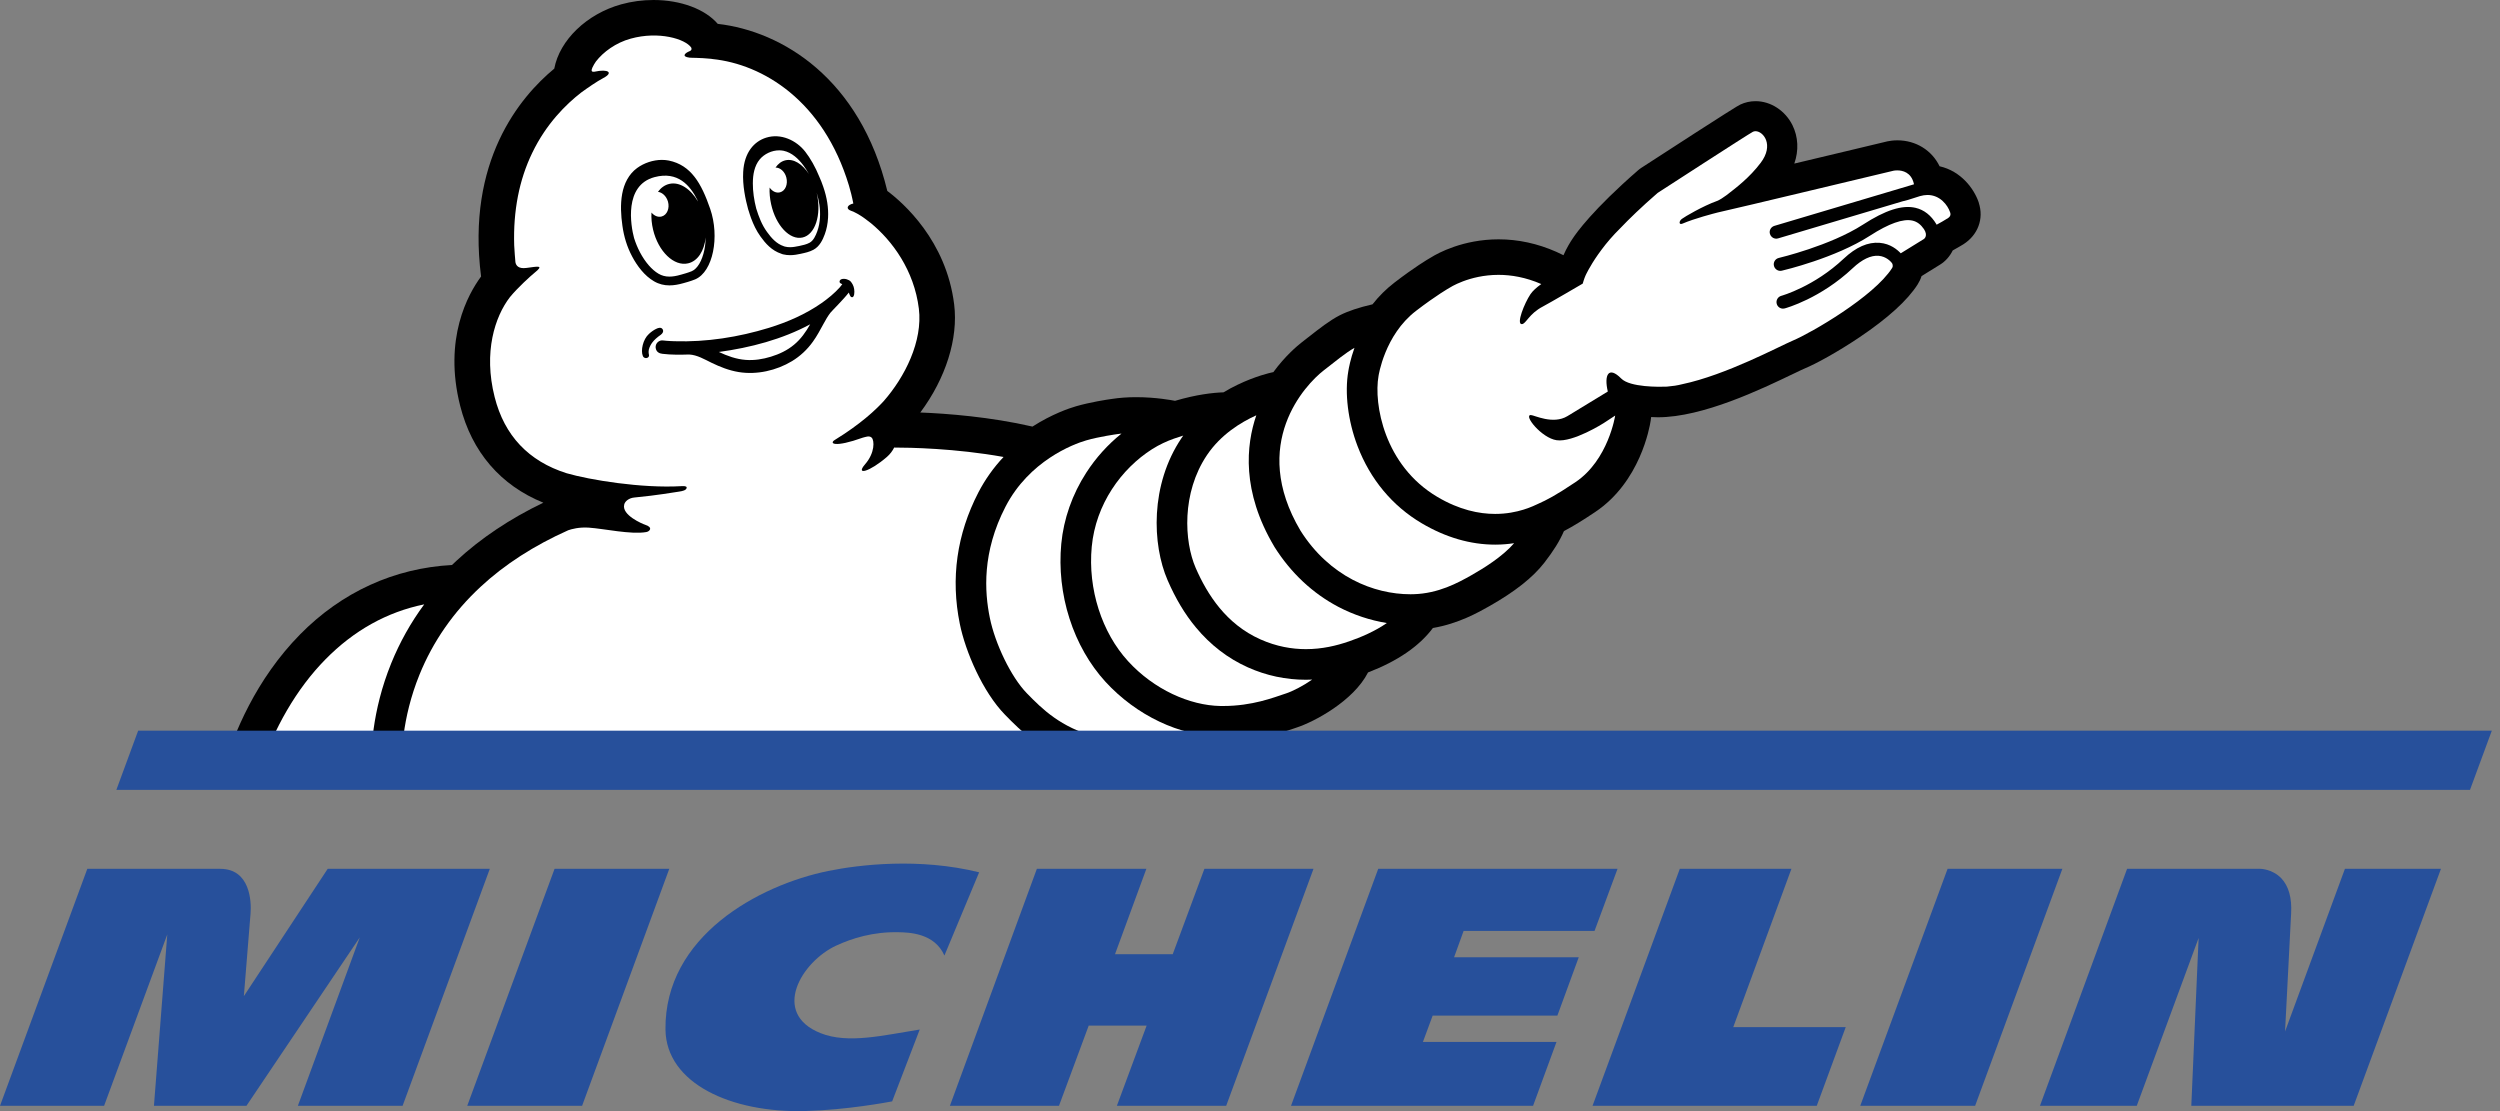 <svg width="90" height="40" viewBox="0 0 90 40" fill="none" xmlns="http://www.w3.org/2000/svg">
<rect x="0" y="0" width="90" height="40" fill="#808080" stroke="none"/>
<g clip-path="url(#clip0_9103_766)">
<g clip-path="url(#clip1_9103_766)">
<path d="M32.117 39.65C31.935 39.682 30.504 39.956 28.999 39.997C26.317 40.072 23.979 38.998 23.957 37.062C23.921 33.706 27.312 31.867 29.816 31.355C30.938 31.126 33.099 30.873 35.249 31.403L33.999 34.4C33.64 33.584 32.717 33.568 32.34 33.56C31.427 33.54 30.671 33.781 30.113 34.037C28.849 34.617 27.747 36.475 29.537 37.192C30.528 37.589 31.794 37.271 33.11 37.063L32.117 39.65H32.117Z" fill="#27509B"/>
<path d="M84.417 31.278L82.262 37.133C82.292 36.543 82.409 34.215 82.481 32.873C82.511 32.321 82.391 31.898 82.128 31.619C81.804 31.282 81.382 31.278 81.377 31.278H76.575L73.438 39.81H76.923L79.15 33.768L78.887 39.81H84.732L87.874 31.278H84.417Z" fill="#27509B"/>
<path d="M64.491 31.278H60.473L57.331 39.81H65.403L66.446 36.977H62.397L64.491 31.278Z" fill="#27509B"/>
<path d="M49.616 31.278L46.476 39.81H55.19L56.034 37.509H51.225L51.576 36.561H56.066L56.835 34.461H52.347L52.69 33.514H57.403L58.231 31.278H49.616Z" fill="#27509B"/>
<path d="M43.358 31.278L42.218 34.352H40.14L41.269 31.278H37.327L34.196 39.81H38.123L39.194 36.921H41.279L40.207 39.81H44.142L47.286 31.278H43.358Z" fill="#27509B"/>
<path d="M19.964 31.278L16.82 39.81H20.955L24.094 31.278H19.964Z" fill="#27509B"/>
<path d="M14.493 39.81L17.633 31.278H11.797L8.779 35.861C8.779 35.861 8.972 33.463 9.02 32.885C9.056 32.446 9.002 31.278 7.93 31.278H3.143L0 39.81H3.747L6.022 33.64L5.542 39.81H8.871L12.952 33.746L10.723 39.81H14.493Z" fill="#27509B"/>
<path d="M70.113 31.278L66.969 39.81H71.104L74.245 31.278H70.113Z" fill="#27509B"/>
<path d="M71.237 7.298L71.231 7.279C71.059 6.782 70.594 6.162 69.825 5.985C69.545 5.407 68.97 5.052 68.306 5.052C68.15 5.052 68.025 5.073 67.949 5.088C67.907 5.097 67.743 5.136 66.469 5.442L64.595 5.889C64.76 5.418 64.737 4.928 64.529 4.507C64.268 3.982 63.746 3.642 63.201 3.642C63.006 3.642 62.819 3.684 62.647 3.766L62.632 3.775C62.559 3.811 62.427 3.875 59.088 6.042C59.046 6.07 59.004 6.1 58.966 6.134C57.342 7.549 56.753 8.377 56.612 8.594C56.536 8.706 56.403 8.919 56.285 9.188C56.199 9.144 56.113 9.104 56.026 9.065C55.354 8.768 54.656 8.616 53.949 8.616C52.669 8.616 51.764 9.113 51.523 9.264C51.395 9.336 50.921 9.619 50.193 10.179C49.906 10.4 49.641 10.661 49.41 10.956C48.927 11.066 48.53 11.199 48.234 11.349C47.863 11.539 47.492 11.832 47.094 12.144L47.07 12.162C47.002 12.214 46.933 12.268 46.866 12.322C46.697 12.453 46.266 12.816 45.84 13.397L45.792 13.407C45.734 13.419 45.2 13.538 44.54 13.857C44.375 13.937 44.209 14.025 44.048 14.124C43.669 14.136 43.073 14.202 42.301 14.43L42.268 14.424C42.204 14.412 41.62 14.298 40.898 14.298C40.591 14.298 40.297 14.32 40.031 14.361C39.856 14.384 39.244 14.479 38.74 14.625C38.497 14.695 37.872 14.906 37.169 15.357C35.645 15.006 34.096 14.888 33.131 14.85C34.048 13.618 34.502 12.187 34.35 10.96C34.066 8.654 32.502 7.292 31.943 6.874C30.968 2.839 28.167 1.124 25.839 0.859C25.382 0.327 24.505 0 23.526 0C23.13 0 22.739 0.052 22.364 0.156C21.126 0.499 20.146 1.444 19.954 2.47C18.712 3.497 16.788 5.803 17.319 9.954C16.851 10.586 15.954 12.191 16.566 14.609C16.988 16.273 18.019 17.471 19.56 18.097C18.356 18.675 17.305 19.379 16.428 20.192C16.375 20.241 16.321 20.29 16.272 20.34C14.191 20.452 12.303 21.315 10.802 22.84C9.217 24.453 8.415 26.398 8.019 27.743L8.005 27.794H42.45C42.678 27.758 43.14 27.629 43.579 27.455C44.169 27.22 44.612 26.955 44.931 26.642C45.635 26.548 46.175 26.363 46.536 26.24C46.536 26.24 46.643 26.204 46.678 26.192C47.3 25.99 48.723 25.241 49.249 24.208C50.31 23.801 51.095 23.263 51.584 22.608C52.508 22.451 53.223 22.044 53.613 21.824C54.534 21.302 55.182 20.791 55.595 20.259C55.934 19.821 56.142 19.486 56.302 19.119C56.617 18.954 56.969 18.74 57.433 18.428C59.045 17.347 59.388 15.381 59.422 15.156C59.429 15.108 59.436 15.062 59.441 15.014C59.523 15.02 59.603 15.022 59.686 15.022C61.307 15.022 63.42 14.005 64.559 13.457L64.578 13.449C64.754 13.365 64.905 13.29 64.981 13.26C65.362 13.102 66.139 12.683 66.943 12.141C67.964 11.454 68.669 10.814 69.036 10.238C69.096 10.144 69.143 10.044 69.176 9.939L69.84 9.528C70.033 9.41 70.194 9.229 70.298 9.016C70.479 8.916 70.634 8.824 70.682 8.794C71.205 8.461 71.426 7.875 71.235 7.298" fill="black"/>
<path d="M13.366 27.795H9.343C9.854 26.213 10.687 24.782 11.714 23.739C12.74 22.695 13.932 22.031 15.272 21.757C14.788 22.412 14.393 23.119 14.086 23.873C13.38 25.609 13.339 27.13 13.366 27.796" fill="white"/>
<path d="M15.103 24.284C15.587 23.094 16.325 22.031 17.298 21.128C18.165 20.321 19.225 19.639 20.456 19.089C20.577 19.047 20.847 18.971 21.198 18.995C21.744 19.032 22.721 19.252 23.267 19.154C23.387 19.134 23.524 18.986 23.225 18.891C23.136 18.863 22.372 18.544 22.472 18.165C22.472 18.161 22.476 18.149 22.476 18.149C22.504 18.047 22.642 17.926 22.841 17.91C23.703 17.827 24.205 17.731 24.44 17.699C24.581 17.679 24.69 17.649 24.715 17.579C24.736 17.521 24.695 17.492 24.541 17.501C23.09 17.587 21.218 17.274 20.4 17.037C19.03 16.604 18.158 15.683 17.807 14.293C17.398 12.678 17.817 11.397 18.357 10.697C18.632 10.362 19.098 9.937 19.24 9.823C19.609 9.528 19.356 9.594 18.951 9.646C18.658 9.684 18.576 9.556 18.555 9.438C18.54 9.333 18.523 8.994 18.511 8.829C18.473 7.592 18.689 6.476 19.162 5.5C19.667 4.451 20.381 3.751 20.923 3.331C21.15 3.166 21.483 2.934 21.722 2.808C22.099 2.609 21.889 2.477 21.413 2.579C21.413 2.579 21.265 2.619 21.305 2.491C21.313 2.471 21.319 2.449 21.328 2.429C21.362 2.353 21.407 2.282 21.453 2.214C21.717 1.871 22.169 1.538 22.705 1.391C23.71 1.112 24.671 1.399 24.885 1.714C24.905 1.765 24.901 1.813 24.829 1.841C24.651 1.911 24.528 2.038 24.82 2.075C24.889 2.085 25.175 2.075 25.597 2.117C25.615 2.121 25.633 2.123 25.654 2.126C27.459 2.314 29.64 3.617 30.562 6.68C30.592 6.782 30.618 6.887 30.646 6.989C30.674 7.098 30.696 7.216 30.72 7.326C30.504 7.374 30.431 7.519 30.644 7.591C30.783 7.639 30.944 7.735 31.07 7.822C31.07 7.822 31.072 7.822 31.072 7.824C31.074 7.826 31.078 7.828 31.082 7.83C31.104 7.846 31.126 7.862 31.148 7.878C31.188 7.908 31.271 7.971 31.345 8.028C32.126 8.667 32.91 9.738 33.079 11.112C33.223 12.284 32.578 13.57 31.809 14.445C31.508 14.772 30.974 15.271 30.051 15.839C29.844 15.965 30.033 16.124 31.062 15.755C31.155 15.734 31.295 15.67 31.381 15.756C31.48 15.855 31.504 16.298 31.142 16.715C30.783 17.131 31.308 16.986 31.929 16.449C32.049 16.344 32.131 16.23 32.19 16.112C32.727 16.112 34.39 16.138 36.128 16.451C35.767 16.834 35.462 17.264 35.219 17.733C34.445 19.232 34.22 20.821 34.553 22.458C34.757 23.465 35.382 24.912 36.178 25.728C36.725 26.29 37.554 27.139 39.133 27.586C39.613 27.722 40.141 27.791 40.704 27.793H14.465C14.441 27.273 14.453 25.885 15.103 24.284Z" fill="white"/>
<path d="M42.24 26.525C42.093 26.549 41.483 26.692 40.729 26.692C40.322 26.692 39.873 26.649 39.433 26.525C38.179 26.17 37.539 25.546 36.967 24.958C36.394 24.37 35.821 23.166 35.633 22.238C35.444 21.309 35.348 19.882 36.199 18.239C37.049 16.596 38.628 15.991 39.1 15.855C39.571 15.717 40.217 15.629 40.217 15.629C40.27 15.621 40.322 15.615 40.374 15.609C39.882 16.003 39.449 16.483 39.104 17.019C38.602 17.796 38.291 18.68 38.206 19.577C38.122 20.47 38.222 21.399 38.501 22.265C38.778 23.135 39.228 23.923 39.798 24.545C40.343 25.14 41.016 25.638 41.742 25.981C42.093 26.148 42.453 26.276 42.814 26.366C42.543 26.456 42.324 26.512 42.24 26.524" fill="white"/>
<path d="M46.277 24.97C45.845 25.112 45.085 25.416 44.031 25.416H43.935C42.831 25.396 41.545 24.826 40.609 23.801C39.669 22.775 39.158 21.208 39.303 19.68C39.447 18.151 40.366 16.875 41.479 16.168C41.736 16.006 42.005 15.881 42.268 15.789C42.38 15.749 42.491 15.713 42.597 15.681C42.577 15.709 42.558 15.737 42.537 15.767C41.397 17.457 41.478 19.606 42.033 20.886C42.322 21.552 42.655 22.11 43.052 22.587C43.577 23.221 44.208 23.705 44.926 24.026C45.59 24.323 46.292 24.471 47.011 24.471C47.087 24.471 47.163 24.47 47.239 24.465C46.902 24.698 46.539 24.885 46.276 24.971" fill="white"/>
<path d="M48.549 23.094C48.121 23.243 47.597 23.369 47.014 23.369C46.507 23.369 45.952 23.275 45.376 23.018C44.139 22.466 43.463 21.403 43.045 20.446C42.63 19.489 42.534 17.747 43.451 16.383C43.948 15.645 44.669 15.203 45.227 14.951C44.859 16.022 44.693 17.688 45.869 19.668L45.877 19.682L45.885 19.696C46.479 20.633 47.252 21.357 48.181 21.847C48.731 22.135 49.325 22.332 49.926 22.429C49.499 22.726 48.993 22.942 48.55 23.095" fill="white"/>
<path d="M52.978 20.704C52.478 20.987 51.78 21.365 50.895 21.391C50.855 21.393 50.815 21.393 50.775 21.393C49.457 21.393 47.866 20.761 46.818 19.105C44.969 15.985 46.993 13.846 47.653 13.335C48.056 13.022 48.449 12.696 48.761 12.522C48.614 12.933 48.558 13.252 48.54 13.359C48.403 14.145 48.526 15.153 48.871 16.058C49.325 17.252 50.125 18.215 51.186 18.84C52.047 19.348 52.936 19.607 53.829 19.607C54.074 19.607 54.302 19.586 54.508 19.555C54.089 20.041 53.401 20.464 52.977 20.704" fill="white"/>
<path d="M70.103 7.867C69.995 7.936 69.852 8.018 69.718 8.09C69.715 8.084 69.712 8.076 69.709 8.07C69.518 7.751 69.267 7.554 68.96 7.482C68.481 7.37 67.877 7.562 67.064 8.088C65.88 8.85 64.054 9.282 64.036 9.286C63.91 9.316 63.831 9.442 63.862 9.568C63.888 9.677 63.984 9.751 64.091 9.751C64.109 9.751 64.127 9.749 64.145 9.745C64.223 9.727 66.068 9.292 67.319 8.485C67.999 8.046 68.515 7.863 68.854 7.943C69.016 7.982 69.147 8.08 69.263 8.249C69.417 8.486 69.273 8.596 69.261 8.604C69.251 8.61 68.665 8.971 68.427 9.119C68.305 8.989 68.055 8.774 67.67 8.742C67.248 8.706 66.813 8.898 66.374 9.312C65.308 10.317 64.147 10.644 64.126 10.65C64.002 10.684 63.928 10.813 63.962 10.937C63.989 11.041 64.084 11.111 64.188 11.111C64.208 11.111 64.228 11.109 64.25 11.103C64.302 11.089 65.538 10.746 66.699 9.653C67.032 9.338 67.354 9.185 67.633 9.209C67.904 9.233 68.066 9.413 68.109 9.468C68.119 9.483 68.169 9.566 68.115 9.65C67.461 10.678 65.198 11.986 64.552 12.257C64.062 12.463 62.142 13.499 60.557 13.832C60.386 13.876 60.209 13.902 60.031 13.916C60.013 13.918 59.995 13.918 59.977 13.92C59.746 13.928 58.681 13.948 58.364 13.627C57.907 13.164 57.74 13.495 57.881 14.095C57.379 14.4 56.627 14.857 56.428 14.98C55.908 15.297 55.228 14.942 55.112 14.942C54.832 14.936 55.496 15.77 56.039 15.848C56.629 15.933 57.729 15.234 57.729 15.234L58.146 14.961V14.963C58.146 14.963 57.901 16.564 56.714 17.359C55.979 17.852 55.67 18.004 55.389 18.13C55.211 18.213 54.645 18.501 53.826 18.501C53.246 18.501 52.536 18.357 51.746 17.889C49.83 16.758 49.449 14.536 49.627 13.536C49.627 13.536 49.84 12.065 50.973 11.194C51.73 10.614 52.179 10.363 52.179 10.363C52.179 10.363 52.883 9.895 53.947 9.895C54.403 9.895 54.926 9.982 55.486 10.226C55.32 10.344 55.176 10.472 55.096 10.592C54.877 10.919 54.578 11.673 54.785 11.669C54.935 11.667 55.035 11.3 55.543 11.035C55.792 10.905 56.978 10.21 56.978 10.21C56.978 10.21 57.029 10.028 57.08 9.917C57.08 9.917 57.221 9.602 57.529 9.163C57.549 9.133 57.591 9.073 57.66 8.983C57.836 8.746 58.057 8.485 58.326 8.22C58.649 7.881 59.088 7.455 59.674 6.946C59.674 6.946 62.956 4.818 63.107 4.743C63.136 4.731 63.166 4.723 63.198 4.723C63.48 4.723 63.876 5.215 63.383 5.864C62.981 6.394 62.522 6.743 62.155 7.026C62.052 7.103 61.904 7.203 61.801 7.239C61.306 7.417 60.644 7.805 60.546 7.881C60.431 7.969 60.439 8.11 60.574 8.049C61.006 7.863 61.707 7.683 61.836 7.65C62.583 7.486 68.066 6.167 68.166 6.146C68.193 6.14 68.241 6.134 68.303 6.134C68.492 6.134 68.796 6.202 68.895 6.597C68.899 6.611 68.901 6.623 68.903 6.635L63.875 8.132C63.751 8.171 63.68 8.301 63.719 8.425C63.747 8.512 63.817 8.572 63.899 8.588C63.935 8.596 63.976 8.594 64.011 8.582L68.487 7.249C68.578 7.229 68.748 7.185 69.066 7.077L69.115 7.061C69.212 7.034 69.304 7.019 69.388 7.019C69.848 7.019 70.118 7.392 70.201 7.635C70.243 7.74 70.201 7.808 70.107 7.868" fill="white"/>
<path d="M27.102 6.585C27.1 6.891 27.148 7.213 27.224 7.506C27.317 7.804 27.427 8.096 27.612 8.349C27.768 8.566 27.955 8.779 28.215 8.863H28.212C28.212 8.863 28.218 8.865 28.236 8.871C28.252 8.875 28.258 8.877 28.258 8.877H28.255C28.318 8.893 28.379 8.899 28.442 8.899C28.544 8.899 28.649 8.881 28.773 8.855C28.899 8.827 29.031 8.801 29.146 8.738C29.286 8.662 29.367 8.477 29.419 8.335C29.479 8.173 29.509 8.002 29.519 7.83C29.537 7.525 29.489 7.226 29.399 6.935C29.401 6.947 29.405 6.959 29.407 6.973C29.578 7.742 29.345 8.448 28.892 8.55C28.434 8.655 27.928 8.117 27.76 7.349C27.714 7.142 27.697 6.94 27.706 6.752C27.8 6.889 27.946 6.961 28.083 6.923C28.273 6.873 28.372 6.632 28.308 6.389C28.252 6.175 28.085 6.03 27.919 6.032C28.012 5.896 28.134 5.803 28.276 5.771C28.57 5.703 28.888 5.906 29.12 6.264C29.062 6.158 28.997 6.055 28.924 5.958C28.746 5.718 28.506 5.49 28.206 5.427C28.155 5.418 28.103 5.412 28.052 5.412C27.787 5.412 27.515 5.54 27.349 5.739C27.157 5.971 27.103 6.293 27.103 6.585M26.929 7.518C26.839 7.188 26.726 6.675 26.755 6.188C26.793 5.485 27.151 5.09 27.581 4.956C28.111 4.789 28.67 5.052 28.989 5.461C29.168 5.69 29.357 6.019 29.493 6.358C29.545 6.473 29.594 6.593 29.637 6.723C29.772 7.112 29.83 7.488 29.81 7.843C29.798 8.055 29.758 8.254 29.692 8.433C29.62 8.63 29.508 8.871 29.285 8.991C29.137 9.071 28.979 9.103 28.841 9.133L28.835 9.135C28.712 9.162 28.58 9.186 28.444 9.186C28.36 9.186 28.279 9.177 28.199 9.158C28.187 9.155 28.175 9.152 28.161 9.148C28.161 9.148 28.157 9.148 28.155 9.146C28.149 9.144 28.142 9.142 28.139 9.14L28.135 9.137L28.129 9.135C27.78 9.023 27.553 8.758 27.379 8.515C27.226 8.304 27.124 8.079 27.043 7.865L27.041 7.861C27.041 7.861 27.023 7.816 26.997 7.733C26.981 7.682 26.964 7.634 26.951 7.586L26.948 7.58L26.946 7.574C26.938 7.56 26.932 7.538 26.928 7.518M28.237 8.868C28.243 8.871 28.252 8.872 28.258 8.874C28.252 8.872 28.225 8.864 28.218 8.862C28.224 8.864 28.232 8.866 28.238 8.868M23.038 9.081C23.227 9.438 23.464 9.711 23.705 9.853C23.823 9.923 23.953 9.958 24.098 9.958C24.218 9.958 24.353 9.936 24.511 9.889L24.52 9.887C24.588 9.869 24.793 9.811 24.903 9.763C25.106 9.677 25.276 9.39 25.357 8.997C25.387 8.852 25.401 8.7 25.405 8.547C25.353 9.027 25.122 9.4 24.773 9.48C24.266 9.601 23.699 9.057 23.511 8.268C23.46 8.055 23.442 7.847 23.453 7.652C23.551 7.77 23.692 7.831 23.822 7.793C24.014 7.741 24.115 7.498 24.047 7.258C23.99 7.063 23.844 6.927 23.687 6.906C23.792 6.76 23.93 6.66 24.093 6.621C24.464 6.533 24.863 6.8 25.128 7.255C25.118 7.231 25.108 7.207 25.098 7.185C24.843 6.678 24.402 6.152 23.561 6.377C22.456 6.674 22.706 8.121 22.826 8.568C22.883 8.749 22.953 8.919 23.039 9.082M22.756 9.231C22.571 8.884 22.462 8.519 22.407 8.13C22.353 7.752 22.33 7.359 22.398 6.982C22.465 6.613 22.633 6.27 22.936 6.049C23.185 5.867 23.512 5.756 23.829 5.756C23.913 5.756 23.997 5.764 24.078 5.78C24.876 5.945 25.249 6.597 25.566 7.516C25.914 8.523 25.672 9.779 25.029 10.056C24.87 10.124 24.602 10.194 24.602 10.194C24.433 10.242 24.266 10.274 24.1 10.274C23.911 10.274 23.725 10.232 23.544 10.126C23.205 9.93 22.938 9.577 22.756 9.231ZM29.168 11.674C28.159 12.217 27.011 12.517 25.879 12.671C26.186 12.815 26.501 12.93 26.842 12.956C27.151 12.98 27.458 12.932 27.753 12.841C28.054 12.749 28.343 12.613 28.585 12.41C28.831 12.208 29.012 11.948 29.167 11.674M30.683 10.698C30.619 10.71 30.593 10.629 30.557 10.532C30.358 10.789 29.949 11.19 29.893 11.261C29.801 11.381 29.725 11.514 29.652 11.648C29.53 11.871 29.412 12.096 29.263 12.302C29.062 12.584 28.807 12.822 28.512 13.001C27.951 13.34 27.242 13.501 26.593 13.394C26.25 13.338 25.924 13.21 25.614 13.059C25.361 12.936 25.096 12.776 24.809 12.762C24.492 12.772 24.167 12.776 23.852 12.738C23.744 12.726 23.65 12.684 23.614 12.569C23.566 12.419 23.67 12.264 23.826 12.254C23.878 12.254 23.929 12.264 23.981 12.268C24.083 12.274 24.183 12.283 24.286 12.284C25.43 12.32 26.587 12.138 27.679 11.803C28.349 11.596 29 11.313 29.576 10.911C29.813 10.744 30.04 10.559 30.234 10.343C30.262 10.31 30.291 10.268 30.322 10.232C30.301 10.22 30.28 10.208 30.265 10.202C30.208 10.182 30.201 10.074 30.31 10.046C30.421 10.016 30.569 10.074 30.622 10.132C30.674 10.19 30.734 10.289 30.75 10.408C30.768 10.53 30.756 10.684 30.684 10.701M23.791 12.05C23.496 12.253 23.424 12.411 23.382 12.508C23.34 12.604 23.346 12.708 23.36 12.758C23.375 12.808 23.358 12.858 23.312 12.878H23.31C23.31 12.878 23.306 12.881 23.304 12.881C23.258 12.899 23.22 12.89 23.199 12.878C23.173 12.866 23.153 12.845 23.143 12.816C23.059 12.623 23.144 12.216 23.362 12.021C23.44 11.947 23.556 11.865 23.651 11.826C23.687 11.811 23.797 11.768 23.851 11.848C23.908 11.932 23.843 12.013 23.791 12.049" fill="black"/>
<path d="M89.706 26.303H4.974L4.189 28.435H88.92L89.706 26.303Z" fill="#27509B"/>
</g>
</g>
<defs>
<clipPath id="clip0_9103_766">
<rect width="89.707" height="40" fill="white"/>
</clipPath>
<clipPath id="clip1_9103_766">
<rect width="89.707" height="40" fill="white"/>
</clipPath>
</defs>
</svg>
